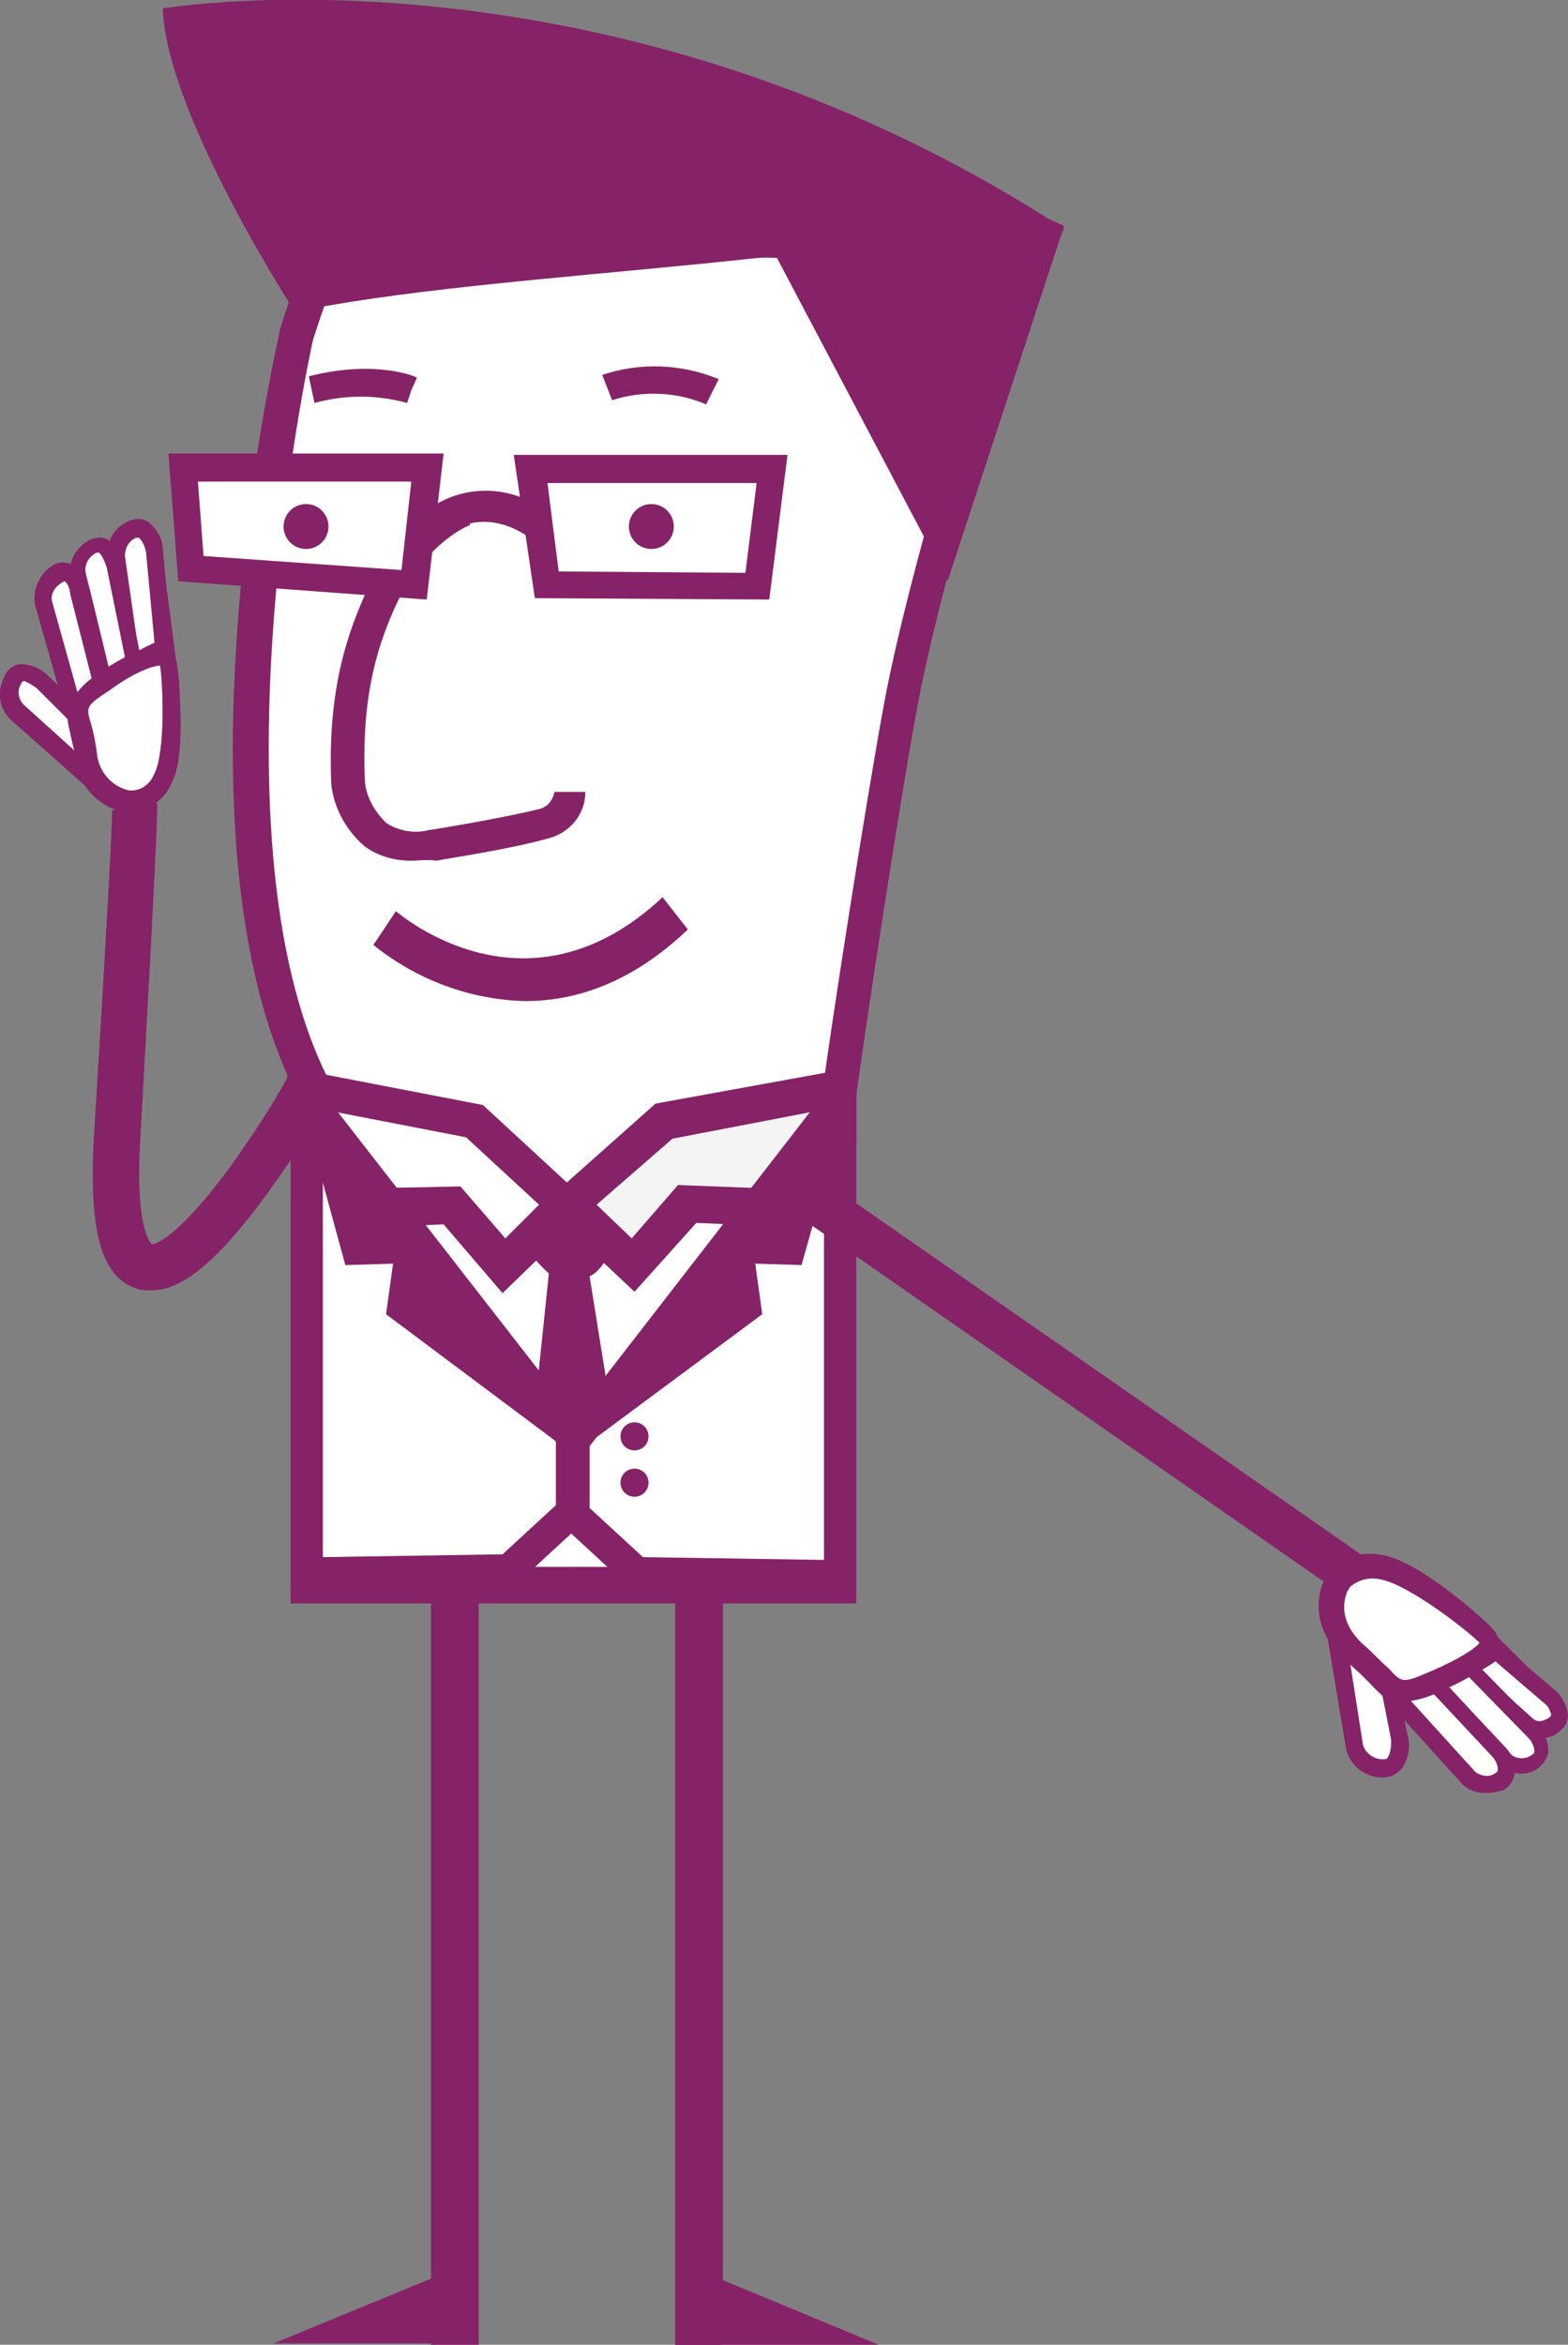 <?xml version="1.0" encoding="utf-8"?>
<!-- Generator: Adobe Illustrator 22.0.0, SVG Export Plug-In . SVG Version: 6.00 Build 0)  -->
<svg version="1.1" id="Шар_1" xmlns="http://www.w3.org/2000/svg" xmlns:xlink="http://www.w3.org/1999/xlink" x="0px" y="0px"
	 viewBox="0 0 111.7 167" style="enable-background:new 0 0 111.7 167;" xml:space="preserve">
<rect x="0" y="0" width="111.7" height="167" fill="#808080" stroke="none"/>
<style type="text/css">
	.st0{fill:#FFFFFF;}
	.st1{fill:#862268;}
	.st2{fill:#862267;}
	.st3{fill:#F4F4F4;}
	.st4{fill:#862367;}
	.st5{fill:#FFFFFB;}
</style>
<title>mistrz strategii</title>
<g id="Layer_2">
	<g id="brew_L">
		<polygon class="st0" points="23.4,78.6 23.4,79.8 23.4,79.8 23.4,111.6 58.4,111.6 58.4,79.4 58.4,79.4 58.4,78.2 58.4,77.2 
			21,77.2 21,77.3 23.4,77.3 		"/>
		<polygon class="st1" points="58.4,76.9 58.4,77.2 58.4,78.2 58.4,79.4 58.4,79.4 58.4,111.6 23.4,111.6 23.4,79.8 23.4,79.8 
			23.4,78.6 23.4,77.3 21,77.3 20.7,77.3 20.7,114.2 61,114.2 61,113.9 61,77.2 61,76.9 		"/>
		<path class="st0" d="M59.7,78.3c0.6-4.5,3.2-21.3,4.4-28.1c2-10.5,7.9-28.7,7.9-28.7s-18.2-9.7-47.8-5.8c-1.3,2.6-2.3,5.4-3.2,8.2
			c0,0-8.5,37.8,2.1,55.2"/>
		<path class="st2" d="M22.1,79.7c-4.5-7.4-6.3-19.2-5.2-34.8c0.5-7.1,1.5-14.2,3-21.2v-0.1c0.9-2.9,1.9-5.7,3.2-8.4l0.3-0.6
			l0.6-0.1c11.8-1.6,23.8-1.1,35.4,1.5c4.5,1,8.9,2.5,13.1,4.5l0.9,0.5l-0.3,1c-0.1,0.2-5.9,18.2-7.8,28.6c-1.3,7-3.8,23.6-4.4,28.1
			l-2.4-0.3C59.1,73.7,61.7,57,63,50c1.7-9.1,6.3-23.9,7.6-27.9c-3.8-1.7-7.7-2.9-11.7-3.8c-11.1-2.5-22.6-3-33.8-1.5
			c-1.1,2.4-2,4.9-2.8,7.4c-0.3,1.3-8.1,37.7,2,54.3L22.1,79.7z"/>
		<path class="st2" d="M43.8,88.1c0,0-0.5,2.2-1.8,2.8l1.8,11.2l-2.6,2.4l-3.3-2.3l1.2-11.5c0,0-1.7-1.5-2-2.7l3.3-3.6L43.8,88.1z"
			/>
		<polygon class="st3" points="59.7,77.6 47.4,79.9 40.6,85.8 45.2,90.2 49,85.8 54.1,86.1 59.7,80.9 		"/>
		<path class="st2" d="M45.2,92l-6.6-6.2l8.1-7.2L61,76v5.4l-6.4,5.9l-5-0.2L45.2,92z M42.5,85.8l2.5,2.4l3.3-3.8l5.2,0.2l4.8-4.4
			v-1.1l-10.4,2L42.5,85.8z"/>
		<polygon class="st0" points="21.9,77.6 33.8,79.9 40.3,85.8 35.9,90.2 32.2,85.8 27.3,86.1 22.3,81.2 		"/>
		<path class="st2" d="M35.8,92.1l-4.2-4.9l-4.8,0.2l-5.8-5.5l-0.6-5.9l14,2.7l7.8,7.2L35.8,92.1z M32.8,84.5l3.2,3.7l2.4-2.4
			l-5.2-4.8l-9.8-1.9l0.1,1.4l4.3,4.1L32.8,84.5z"/>
		<polygon class="st0" points="21.9,78.1 40.8,102.3 40.8,107.7 36.3,111.8 21.9,112 21.9,78.1 		"/>
		<path class="st2" d="M20.8,113.1V75l21,27v6.2l-5.1,4.7L20.8,113.1z M23,81.3v29.6l12.8-0.2l3.8-3.5v-4.5L23,81.3z"/>
		<polygon class="st1" points="21.3,78 24.6,90.1 28,90 27.5,93.6 40.2,103.1 		"/>
		<polygon class="st0" points="59.7,78.3 49,92.2 40.9,102.6 40.9,107.9 45.3,112 59.7,112.2 59.7,78.3 		"/>
		<path class="st2" d="M60.8,113.3l-15.9-0.2l-5.1-4.7v-6.1l21-27.1L60.8,113.3z M45.8,110.9l12.9,0.2V81.5L42,103v4.4L45.8,110.9z"
			/>
		<circle class="st2" cx="45.2" cy="102.3" r="1"/>
		<circle class="st2" cx="45.2" cy="105.6" r="1"/>
		<polygon class="st1" points="60.5,78 57.1,90.1 53.8,90 54.3,93.6 41.5,103.1 		"/>
		
			<rect x="75" y="73.8" transform="matrix(0.571 -0.821 0.821 0.571 -47.906 105.097)" class="st2" width="3.1" height="49.1"/>
		<path class="st2" d="M10.8,91.9c-0.3,0-0.7,0-1-0.1c-2.6-0.8-3.5-4.1-3.1-11C8,59.8,8,57.6,8,57.5c0,0.1,0,0.1,0,0.2l3.2-0.5
			c0,0.2,0.1,0.8-1.2,23.8c-0.4,6.4,0.7,7.5,0.8,7.6s1.8-0.3,5.6-5.5c1.5-2.1,2.9-4.2,4.1-6.4l2.9,1.6c-1.4,2.4-2.9,4.7-4.5,6.9
			C15.5,89.8,13,91.9,10.8,91.9z"/>
		<path class="st0" d="M33,36.3c0,0-3.5,1.2-5.8,6c-1.4,2.9-2.8,6.7-2.4,13.3c0,0,0.5,5.4,6,4.3c0,0,5.1-0.8,7.9-1.6
			c1-0.3,1.7-1.2,1.8-2.3"/>
		<path class="st4" d="M29.3,61.3c-1.2,0-2.3-0.3-3.3-1c-1.3-1.1-2.2-2.7-2.4-4.4l0,0C23.3,49,24.8,45,26.2,41.9
			c2.5-5.2,6.3-6.5,6.5-6.6l0.7,2.1l-0.3-1l0.4,1c-0.1,0-3.1,1.2-5.2,5.5c-1.3,2.8-2.6,6.5-2.3,12.8c0.1,1.1,0.7,2.1,1.5,2.9
			c0.9,0.6,2.1,0.8,3.1,0.5h0.1c0,0,5-0.8,7.8-1.5c0.6-0.2,0.9-0.7,1-1.2h2.2c0,1.6-1.1,2.9-2.6,3.3l0,0c-2.8,0.8-7.6,1.5-8,1.6
			C30.4,61.2,29.8,61.3,29.3,61.3z"/>
		<rect x="48.1" y="111.2" class="st2" width="3.4" height="55.8"/>
		<polygon class="st2" points="48.1,167 62.6,167 49.1,161.4 		"/>
		<rect x="30.7" y="111.2" class="st2" width="3.4" height="55.8"/>
		<polygon class="st2" points="34,166.9 19.5,166.9 33.1,161.3 		"/>
		<path class="st2" d="M37.4,71.3c-3.9-0.1-7.7-1.5-10.8-4l1.6-2.4l-0.8,1.2l0.8-1.2c0.4,0.3,9.4,8,19-1l1.8,2.3
			C44.9,70.1,40.9,71.3,37.4,71.3z"/>
		<circle class="st2" cx="21.8" cy="38" r="1.6"/>
		<polygon class="st0" points="95.5,117.7 98.8,120.7 99.7,124.4 99.1,125.4 97.6,125.6 96.7,124.3 95.2,117.6 		"/>
		<path class="st2" d="M98.5,126.6L98.5,126.6c-1.2,0-2.3-0.8-2.6-2l0,0l-1.6-9.6l1.1-0.2v-0.1l3.3,1.3l1.6,7.7
			c0.2,0.8,0,1.6-0.4,2.2C99.5,126.4,99,126.6,98.5,126.6z M97.1,124.3c0.2,0.6,0.8,1,1.4,1c0.2,0,0.3,0,0.4-0.2
			c0.2-0.4,0.2-0.8,0.2-1.2l-1.4-7.1l-1.9-0.8L97.1,124.3z"/>
		<path class="st0" d="M104.8,118.5l1.8-0.9l3.3,2.9l0,0l0.6,0.8c0,0,0.1,0.1,0.1,0.1l0.2,0.5c0,0.1,0,0.1,0,0.2v0.3
			c0,0.2-0.1,0.3-0.3,0.3l-0.7,0.1c0,0-0.1,0-0.2,0l-0.7-0.3c0,0-0.1,0-0.1-0.1l-4-3.9L104.8,118.5z"/>
		<path class="st2" d="M109.8,123.8c-0.5,0-0.9-0.2-1.3-0.4h-0.1l-4.9-4.4l0.7-0.8l-0.1-0.2l2.7-1l4,3.4c0.5,0.4,0.8,1.1,0.9,1.7
			c0,0.5-0.2,0.9-0.6,1.2C110.8,123.6,110.3,123.8,109.8,123.8z M109.2,122.4c0.3,0.3,0.8,0.2,1.2-0.1c0.1-0.1,0.1-0.2,0.1-0.2
			c-0.1-0.3-0.2-0.6-0.5-0.8l-3.5-3l-1.3,0.5L109.2,122.4z"/>
		<path class="st0" d="M102.3,120l5.2,5.3l1.2,0.4l0.9-0.7l-0.1-1.1c0,0-5.1-5.2-5.3-5.1S102.3,120,102.3,120z"/>
		<path class="st2" d="M108.7,126.3c-0.6,0.1-1.2-0.1-1.7-0.5l-5.7-6l0.8-0.7v-0.2l2.8-0.7l4.7,4.8c0.5,0.5,0.7,1.1,0.7,1.8
			c-0.1,0.4-0.3,0.8-0.7,1.1C109.4,126.1,109.1,126.2,108.7,126.3z M103,119.9l4.7,5.1c0.4,0.3,1,0.3,1.4,0c0.2-0.1,0.2-0.2,0.2-0.3
			c0-0.3-0.2-0.7-0.4-0.9l-4.3-4.4L103,119.9z"/>
		<path class="st5" d="M100.1,120.5c-0.2,0.3-0.4,0.5-0.6,0.8c0,0,3.5,4,3.6,4s1.6,1.6,1.6,1.6c0.4,0.1,0.8,0.2,1.2,0.2
			c0.4-0.2,0.7-0.5,1-0.8c0.1-0.1,0.2-1,0-1.1s-5.1-5.2-5.1-5.2L100.1,120.5z"/>
		<path class="st2" d="M105.8,127.7c-0.6,0-1.2-0.2-1.6-0.6l0,0l-5.8-6.4l0.8-0.7v-0.1l3.1-0.7l4.9,5.2c0.5,0.5,0.7,1.2,0.7,1.9
			c-0.1,0.5-0.3,0.9-0.8,1.2C106.7,127.6,106.3,127.7,105.8,127.7z M105.1,126.2c0.4,0.3,1,0.4,1.4,0.1c0.2-0.1,0.2-0.2,0.2-0.3
			c0-0.3-0.2-0.7-0.4-0.9l-4.4-4.7l-1.7,0.4L105.1,126.2z"/>
		<path class="st0" d="M97.2,111.1c-0.3,0.1-1.7,0.9-1.8,1c-0.3,0.5-0.6,1.1-0.8,1.7c0,0.6,0.1,1.3,0.4,1.9c0.7,1,1.4,2,2.3,2.8
			c0.8,0.7,1.7,1.3,2.6,1.8c1.1-0.2,2.2-0.4,3.3-0.7c0,0,1.9-1.8,2.1-2c0.2-0.5,0.1-1-0.2-1.4c-0.3-0.2-4.7-3.7-4.9-3.7
			S97,111.2,97.2,111.1z"/>
		<path class="st2" d="M100.1,121.2c-1,0.1-1.6-0.3-2.5-1.3c-0.5-0.5-1-1-1.6-1.5c-2.6-2.3-2.2-4.6-1.7-5.8l-0.1-0.1
			c0.1-0.2,0.3-0.5,0.5-0.7c0.1-0.1,0.2-0.3,0.3-0.4l0.1,0.1c1-0.8,2.3-1,3.6-0.7c1.8,0.4,4.3,2.3,6,3.7c0.9,0.8,1.6,1.4,1.7,1.6
			c0.3,0.3,0.4,0.8,0.3,1.2c-0.3,1.3-2.3,2.4-4,3.1C101.8,120.9,100.9,121.1,100.1,121.2z M96.2,113c-0.1,0.1-0.1,0.2-0.2,0.3
			c-0.4,0.9-0.5,2.4,1.2,3.9c0.6,0.5,1.1,1.1,1.7,1.6c1,1.1,1,1.1,3.1,0.2s3.2-1.7,3.4-2c-0.9-0.9-5-4.1-7-4.5
			C97.6,112.3,96.8,112.5,96.2,113z"/>
		<polyline class="st2" points="108.2,118.2 105.6,115.7 105.8,117.5 108.1,118.3 		"/>
		<polyline class="st2" points="106.1,116 109.7,119.6 106.5,117.6 105.8,115.9 		"/>
		<path class="st2" d="M106.7,118.2c-0.4,0.3-0.9,0.6-1.4,0.9c-0.3,0,0.1-0.7,0.1-0.7L106.7,118.2z"/>
		<polygon class="st0" points="5.8,54.6 5.1,50.8 2.6,48.3 1.5,48.3 0.8,49.4 1.4,50.6 5.7,54.9 		"/>
		<path class="st2" d="M7,56.8l-6.3-5.6c-0.8-0.8-0.9-2-0.4-3c0.2-0.5,0.6-0.8,1.1-0.9c0.8,0,1.5,0.3,2,0.8l5.2,5L8,56H7.7L7,56.8z
			 M1.7,50.2l5.2,4.7l0.3-1.3L2.6,49c-0.3-0.2-0.6-0.4-0.9-0.5c0,0-0.1,0-0.2,0.2C1.2,49.2,1.3,49.8,1.7,50.2z"/>
		<path class="st0" d="M9.9,47.2l1.4-0.9c0.2-0.2,0.4-0.4,0.4-0.7L11,39.9c0,0,0-0.1,0-0.1l-0.3-1c0-0.1-0.1-0.2-0.1-0.3l-0.2-0.3
			C10.2,38.1,10.1,38,10,38l0,0c-0.3-0.1-0.7,0-0.9,0.2l-0.3,0.4c-0.1,0.1-0.1,0.2-0.1,0.3l-0.2,0.8c0,0.1,0,0.2,0,0.3l1.2,7.2
			L9.9,47.2z"/>
		<path class="st2" d="M10,48.1l-0.1-0.2l-1.1,0.2l-1.2-8.3c0,0,0-0.1,0-0.2c0-1.1,0.6-2.1,1.6-2.5c0.5-0.2,1-0.2,1.4,0.1
			c0.6,0.5,1,1.2,1,1.9l0.6,6.4c0,0.5-0.2,1-0.6,1.3L10,48.1z M9.9,38.3c-0.1,0-0.1,0-0.2,0c-0.5,0.2-0.8,0.7-0.8,1.3l1,7l1.1-0.8
			c0,0,0-0.1,0-0.1l-0.6-6.4C10.3,38.9,10.2,38.6,9.9,38.3L9.9,38.3z"/>
		<path class="st0" d="M7.3,48.5L5.7,41L6,39.6L7.1,39L8,39.7c0,0,1.4,7.6,1.3,7.7S7.3,48.5,7.3,48.5z"/>
		<path class="st2" d="M6.3,38.5c0.4-0.2,0.9-0.3,1.3-0.1c0.6,0.4,1,1,1.1,1.8l1.4,7l-2.1,2l-0.1-0.1L7,49.3l-2-8.2
			c-0.1-0.7,0.1-1.4,0.5-1.9C5.7,38.9,6,38.7,6.3,38.5z M8.9,46.8l-1.3-6.4c-0.1-0.3-0.3-0.8-0.5-1c0,0-0.1-0.1-0.3,0
			c-0.5,0.3-0.8,0.8-0.7,1.4l1.7,7L8.9,46.8z"/>
		<path class="st5" d="M5.8,49.9c-0.3,0-0.6,0-0.9,0c0,0-1.5-4.8-1.4-4.9s-0.6-2.2-0.6-2.2c0.1-0.4,0.2-0.9,0.4-1.3
			C3.6,41.3,4,41.1,4.4,41c0.1,0,0.9,0.4,0.9,0.7S7,48.8,7,48.8L5.8,49.9z"/>
		<path class="st2" d="M4.8,51.2l-2.3-8.1c-0.2-1.1,0.3-2.2,1.2-2.8c0.4-0.3,1-0.3,1.4-0.1c0.7,0.4,1.1,1,1.3,1.8l1.7,7L6,51.1
			l-0.2-0.2L4.8,51.2z M3.7,42.8l1.9,6.8l1-1l-1.6-6.3C5,42,4.8,41.5,4.6,41.4c0,0-0.1,0-0.2,0.1C3.9,41.8,3.6,42.3,3.7,42.8z"/>
		<path class="st0" d="M11.5,56.7c-0.2,0.1-1.6,0.6-1.7,0.7c-0.5-0.1-1.1-0.2-1.6-0.3c-0.5-0.3-0.9-0.7-1.2-1.1C6.6,55,6.2,54,6,53
			c-0.1-0.9-0.2-1.9-0.2-2.8c0.7-0.8,1.5-1.5,2.3-2.2c0,0,2.5-0.7,2.9-0.7s1,0.6,1.1,0.9s0.1,5.6,0.1,5.8S11.3,56.8,11.5,56.7z"/>
		<path class="st2" d="M7,48c1.5-1.1,3.5-2.2,4.8-1.7c0.4,0.2,0.7,0.5,0.8,0.9c0,0.2,0.2,1.1,0.2,2.3c0.1,2,0.2,4.9-0.6,6.3
			c-0.4,1-1.3,1.7-2.4,2v0.1c-0.1,0-0.3,0-0.4,0c-0.2,0-0.5,0-0.7,0v-0.1c-1.8-0.4-3.2-2-3.3-3.8c-0.1-0.6-0.3-1.2-0.4-1.8
			c-0.3-1.2-0.3-1.8,0.2-2.5C5.7,49,6.3,48.4,7,48z M11,55.1c0.8-1.6,0.6-6.5,0.4-7.7c-0.3,0-1.6,0.3-3.5,1.7
			c-1.8,1.2-1.8,1.2-1.4,2.5c0.2,0.7,0.3,1.3,0.4,2c0.1,1.3,1,2.4,2.3,2.7c0.1,0,0.2,0,0.3,0C10.2,56.2,10.7,55.8,11,55.1L11,55.1z"
			/>
		<polyline class="st2" points="12.1,44.3 12.6,48.1 11.2,46.9 12,44.3 		"/>
		<polyline class="st2" points="12.6,47.5 11.9,42.1 11.6,46.2 12.6,47.8 		"/>
		<path class="st2" d="M11.2,45.7c-0.5,0.2-1.1,0.5-1.6,0.8c-0.2,0.2,0.6,0.3,0.6,0.3L11.2,45.7z"/>
		<polygon class="st0" points="54,41.7 55.1,33.3 37.8,33.3 39,41.6 		"/>
		<polygon class="st0" points="54,41.7 55.1,33.3 37.8,33.3 39,41.6 		"/>
		<path class="st2" d="M54.8,42.7l-16.7-0.1l-1.5-10.2h19.5L54.8,42.7z M39.8,40.7l13.3,0.1l0.8-6.4H39L39.8,40.7z"/>
		<path class="st2" d="M37.7,38.3c-0.1-0.1-3.2-2.5-6.2,0l-1.4-1.7c2.6-2.2,6.4-2.2,9,0L37.7,38.3z"/>
		<polygon class="st0" points="30.5,33.3 13,33.3 13.6,40.5 29.5,41.7 		"/>
		<polygon class="st0" points="30.5,33.3 13,33.3 13.6,40.5 29.5,41.7 		"/>
		<path class="st2" d="M30.4,42.7l-17.7-1.3L12,32.3h19.6L30.4,42.7z M14.5,39.6l14.1,1l0.7-6.3H14.1L14.5,39.6z"/>
		<circle class="st2" cx="21.8" cy="37.5" r="1.6"/>
		<circle class="st2" cx="46.4" cy="37.5" r="1.6"/>
		<path class="st2" d="M55.1,17.9l12.4,23.5l8.3-25.3c0,0-9.8-5-18.3-2.5C52.8,15,55.1,17.9,55.1,17.9z"/>
		<path class="st2" d="M75.8,16.3C43.4-4.8,11.6,0.6,11.6,0.6C11.8,8,21,22.2,21,22.2c0.7-0.1,1.4-0.3,2.2-0.4
			c8.4-1.5,20.4-2.3,30.5-3.4c2.5-0.3,6.8,0.8,9,1.5c4.2,1.2,7.7,2.5,10,2.3L75.8,16.3z"/>
		<path class="st4" d="M50.3,28.8c-2.1-0.9-4.5-1-6.7-0.3l-0.7-1.8c2.7-0.9,5.6-0.8,8.3,0.3L50.3,28.8z"/>
		<path class="st4" d="M22.4,28.7L22,26.8c4.7-1.2,7.6,0,7.7,0.1l-0.8,1.8l0.4-0.9L29,28.7C26.8,28.1,24.6,28.1,22.4,28.7z"/>
	</g>
</g>
</svg>
